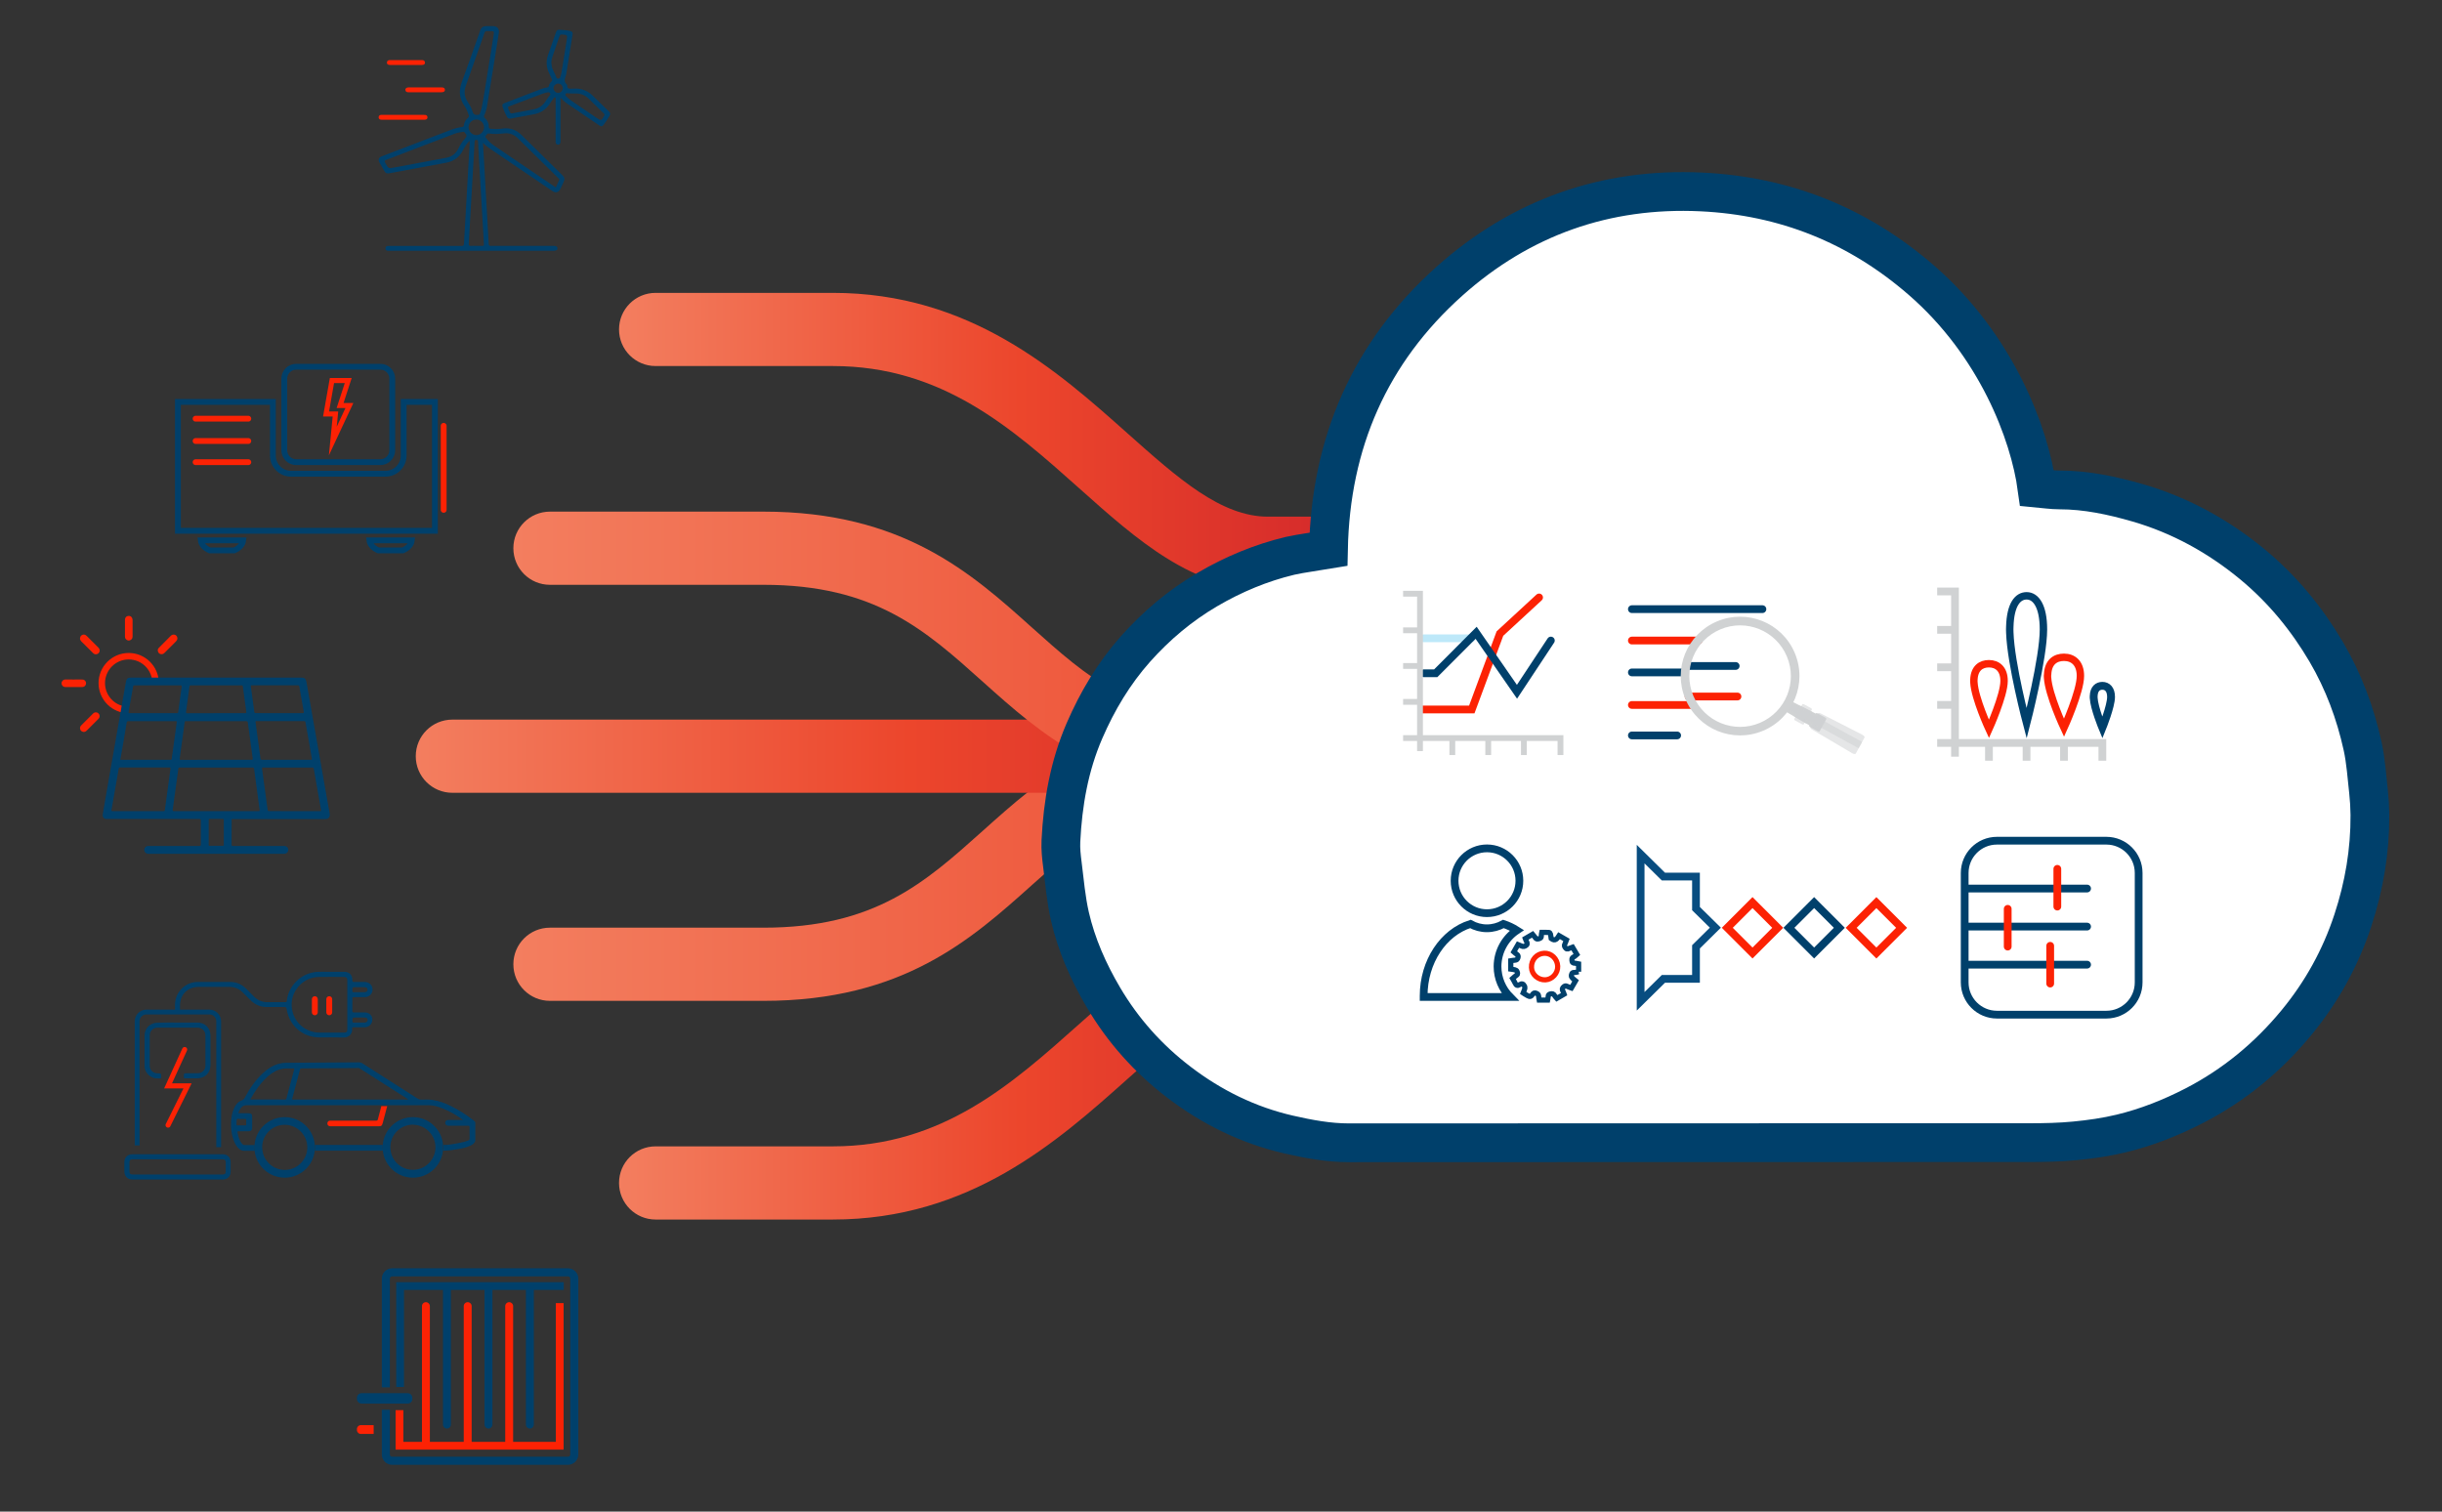 <?xml version="1.0" encoding="utf-8"?>
<!-- Generator: Adobe Illustrator 27.7.0, SVG Export Plug-In . SVG Version: 6.00 Build 0)  -->
<svg version="1.1" id="Layer_1" xmlns="http://www.w3.org/2000/svg" xmlns:xlink="http://www.w3.org/1999/xlink" x="0px" y="0px"
	 viewBox="0 0 315 195" style="enable-background:new 0 0 315 195;" xml:space="preserve">
<rect x="0" y="0" width="315" height="195" fill="#333333" stroke="none"/>
<style type="text/css">
	.st0{fill:url(#SVGID_1_);}
	.st1{fill:url(#SVGID_00000042709420422619197840000013090691219333647781_);}
	.st2{fill:url(#SVGID_00000085947149144979401450000006369077528522969745_);}
	.st3{fill:url(#SVGID_00000149366350003673717630000006975352855821703329_);}
	.st4{fill:url(#SVGID_00000094599945666565034800000012151898909994049695_);}
	.st5{fill:none;stroke:#00406B;stroke-miterlimit:10;}
	.st6{fill:#FC2204;}
	.st7{fill:url(#SVGID_00000118374507577637341730000004486860853746954131_);}
	.st8{fill:url(#SVGID_00000183221137264509146580000006369090128607787188_);}
	.st9{fill:url(#SVGID_00000107572550267272387510000002268430280974273458_);}
	.st10{fill:url(#SVGID_00000037668393508411744450000003294544092656914616_);}
	.st11{fill:url(#SVGID_00000023961385723335156700000012550396061393595804_);}
	
		.st12{fill:none;stroke:url(#SVGID_00000147193627649305951750000008683144603037543818_);stroke-width:19;stroke-linecap:round;stroke-miterlimit:10;}
	
		.st13{fill:none;stroke:url(#SVGID_00000151539999279189870480000010094342308540519586_);stroke-width:19.376;stroke-linecap:round;stroke-miterlimit:10;}
	
		.st14{fill:none;stroke:url(#SVGID_00000136383152089442871780000004082811622454790551_);stroke-width:19.376;stroke-linecap:round;stroke-miterlimit:10;}
	
		.st15{fill:none;stroke:url(#SVGID_00000165215044879332800510000015712595961109701772_);stroke-width:19;stroke-linecap:round;stroke-miterlimit:10;}
	
		.st16{fill:none;stroke:url(#SVGID_00000168100827398264654830000016221725711034803845_);stroke-width:19.376;stroke-linecap:round;stroke-miterlimit:10;}
	.st17{fill:#C9A14E;}
	.st18{fill:#084D80;}
	.st19{fill:#FED733;}
	.st20{fill-rule:evenodd;clip-rule:evenodd;fill:#FED733;}
	.st21{fill-rule:evenodd;clip-rule:evenodd;fill:#084D80;}
	.st22{fill:url(#Server_Part_00000006677623318976100610000013364490549030160820_);}
	.st23{fill:url(#PC_Part_00000094608118990358107540000001380147287251491466_);}
	.st24{clip-path:url(#Mask_00000111188549070319700340000000826660295372885655_);}
	.st25{clip-path:url(#SVGID_00000070088947769162884980000014694060757671659160_);}
	.st26{fill:url(#PC_Part_00000109020343517050792290000016630304668144144574_);}
	.st27{fill:url(#PC_Part_00000087377913995893670810000003936916019444599971_);}
	.st28{fill:#FFFFFF;}
	.st29{fill:#7EBDE0;}
	.st30{fill:url(#Board_3_Part_00000020378380307479750410000006439367875155676289_);}
	
		.st31{fill:none;stroke:url(#Board_3_Part_00000178207152746240459320000009453045325983512233_);stroke-linecap:round;stroke-miterlimit:10;}
	.st32{fill:url(#Board_3_Part_00000096782077532417605560000017686893799610482854_);}
	.st33{fill:url(#Board_2_Part_00000095307663909382771820000011200784033215394203_);}
	.st34{fill:url(#Board_2_Part_00000127722682002874141140000008596609595349266560_);}
	.st35{fill:url(#Board_2_Part_00000153664603422673934520000001155595837070391979_);}
	.st36{fill:url(#Board_1_Part_00000089573440966348407760000016426737878276008080_);}
	.st37{fill:url(#Board_1_Part_00000143615580611769347300000004761689155058001283_);}
	.st38{fill:url(#Board_1_Part_00000052092464065551425170000018084805764966975650_);}
	.st39{fill:url(#Board_1_Part_00000168813975838613775880000006510052399488090507_);}
	.st40{fill:url(#File_Part_00000088855258939365756130000017434751937119710336_);}
	.st41{fill:url(#File_Part_00000087376314475883591980000017052760820789419437_);}
	.st42{fill:url(#File_Part_00000176750626609077975500000008614274952016892318_);}
	.st43{fill:url(#SVGID_00000029037379122388289300000011071111562315465906_);}
	.st44{fill:url(#SVGID_00000007427912641619504110000009921381903696856510_);}
	.st45{fill:url(#SVGID_00000049179437927469967590000007817699344147141292_);}
	.st46{fill:url(#SVGID_00000067927817242991354240000016990616500381374631_);}
	.st47{fill:url(#SVGID_00000094588914174980386480000016262032351931888787_);}
	.st48{fill:url(#Cloud_Part_00000105424282906894024530000001735881956454723007_);}
	.st49{fill:none;stroke:#FC2204;stroke-miterlimit:10;}
	.st50{fill:url(#Server_Part_00000026139668759715050340000015974341635389862588_);}
	.st51{fill:url(#Server_Part_00000029756100139133784830000001248884701024002483_);}
	.st52{fill:url(#Server_Part_00000079482993891196339390000004567874663660814984_);}
	.st53{fill:url(#Server_Part_00000113354702494003213690000017039104573593728664_);}
	.st54{fill:url(#Server_Part_00000083772512200875895740000008853719765452473511_);}
	.st55{fill:url(#SVGID_00000053528088456875305460000010560068472356322182_);}
	.st56{fill:url(#SVGID_00000080907317497052200300000017717591011603694986_);}
	.st57{fill:url(#SVGID_00000177469202345904162850000016178355112970609286_);}
	.st58{fill:url(#Server_Part_00000041293639649866679080000008412321308924770221_);}
	.st59{fill:url(#Server_Part_00000044159875192868432820000013233696858506620347_);}
	.st60{fill:url(#Server_Part_00000163052413316322298590000003986699779663967377_);}
	.st61{fill:url(#Server_Part_00000096035576300857347420000008403882643298468270_);}
	.st62{fill:url(#Server_Part_00000111185149688528513210000016229890911586369949_);}
	.st63{fill:url(#SVGID_00000177472144475122371550000004120055073334112954_);}
	.st64{fill:url(#SVGID_00000055678930093209860590000001759910970158587276_);}
	.st65{fill:url(#SVGID_00000020374250176228845540000003775898652579565198_);}
	.st66{fill:url(#Server_Part_00000154402494114182484860000010690054623898489732_);}
	.st67{fill:url(#Server_Part_00000031194957399908919100000012275143853368921760_);}
	.st68{fill:url(#Server_Part_00000134943275927081706090000013675073441728191144_);}
	.st69{fill:url(#Server_Part_00000058563254028076393510000009456907739833173898_);}
	.st70{fill:url(#Server_Part_00000144321806293537267840000000747240724856173501_);}
	.st71{fill:url(#SVGID_00000075884050183989015430000006889537714535335837_);}
	.st72{fill:url(#SVGID_00000161617962562023540210000017543356865791190957_);}
	.st73{fill:url(#SVGID_00000141452288922574602480000001038685302661831329_);}
	.st74{fill:#FFFFFF;stroke:#00406B;stroke-miterlimit:10;}
	.st75{fill:none;stroke:#000000;stroke-width:2;}
	.st76{fill:none;stroke:#FC2204;stroke-width:2;}
	.st77{fill:none;stroke:#B5091B;stroke-width:2;}
	.st78{fill:#00406B;}
	.st79{fill:none;stroke:#FC2204;stroke-width:0.75;stroke-linecap:round;stroke-miterlimit:10;}
	.st80{fill:none;stroke:#00406B;stroke-width:0.75;stroke-miterlimit:10;}
	.st81{fill:none;stroke:#FC2204;stroke-width:0.648;stroke-miterlimit:10;}
	.st82{fill:none;stroke:#89AAD9;stroke-width:0.75;stroke-miterlimit:10;}
	.st83{fill:none;stroke:#FC2204;stroke-width:0.835;stroke-miterlimit:10;}
	.st84{fill:none;stroke:#FC2204;stroke-width:0.654;stroke-linecap:round;stroke-miterlimit:10;}
	.st85{fill:none;}
	.st86{fill:none;stroke:#00406B;stroke-width:0.62;stroke-miterlimit:10;}
	.st87{fill:#FFFFFF;stroke:#00406B;stroke-width:5;stroke-miterlimit:10;}
	.st88{fill:none;stroke:#084D80;stroke-linecap:round;stroke-miterlimit:10;}
	.st89{fill:none;stroke:#FC2204;stroke-width:2;stroke-linecap:round;stroke-miterlimit:10;}
	.st90{fill:none;stroke:#00406B;stroke-width:2;stroke-miterlimit:10;}
	.st91{fill:none;stroke:#BDE8F9;stroke-linecap:round;stroke-miterlimit:10;}
	.st92{fill:none;stroke:#FC2204;stroke-linecap:round;stroke-miterlimit:10;}
	.st93{fill:none;stroke:#00406B;stroke-linecap:round;stroke-miterlimit:10;}
	.st94{fill:none;stroke:#D0D2D3;stroke-width:0.75;stroke-miterlimit:10;}
	.st95{fill:none;stroke:#D0D2D3;stroke-miterlimit:10;}
	.st96{fill:none;stroke:#FC2204;stroke-width:0.958;stroke-miterlimit:10;}
	.st97{fill:none;stroke:#00406B;stroke-width:1.012;stroke-miterlimit:10;}
	.st98{fill:none;stroke:#FC2204;stroke-width:0.953;stroke-miterlimit:10;}
	.st99{fill:none;stroke:#00406B;stroke-width:0.958;stroke-miterlimit:10;}
	.st100{fill-rule:evenodd;clip-rule:evenodd;fill:none;stroke:#00406B;stroke-width:0.667;stroke-miterlimit:10;}
	.st101{fill:none;stroke:#084D80;stroke-miterlimit:10;}
	.st102{fill:#D0D2D3;}
	.st103{opacity:0.54;fill:#D0D2D3;}
	.st104{fill-rule:evenodd;clip-rule:evenodd;fill:none;stroke:#FC2204;stroke-width:0.667;stroke-miterlimit:10;}
	.st105{fill:url(#SVGID_00000132802009909922084430000003295545671442220214_);}
	.st106{fill:url(#SVGID_00000061457918623645387220000018043489660982567080_);}
	.st107{fill:url(#SVGID_00000052087548509728137890000010667958283152054941_);}
	.st108{fill:url(#SVGID_00000031898418855107164930000000129288035874602166_);}
	.st109{fill:url(#SVGID_00000181069680862207018250000008493512007334844080_);}
	.st110{fill:url(#SVGID_00000114057052319016336220000006899871165084941487_);}
	.st111{fill:#FFFFFF;stroke:#00406B;stroke-width:3;stroke-miterlimit:10;}
	.st112{fill:#FEFEFE;}
	.st113{fill:none;stroke:#00406B;stroke-linecap:round;stroke-miterlimit:10;stroke-dasharray:1.874,1.874;}
	.st114{fill:none;stroke:#00406B;stroke-linecap:round;stroke-miterlimit:10;stroke-dasharray:2.117,2.117;}
	.st115{fill:none;stroke:#00406B;stroke-linecap:round;stroke-miterlimit:10;stroke-dasharray:1.796,1.796;}
	.st116{fill:#FFFFFF;stroke:#FC2204;stroke-width:2;stroke-miterlimit:10;}
	.st117{fill:none;stroke:#FC2204;stroke-width:2;stroke-miterlimit:10;}
	.st118{fill:none;stroke:#00406B;stroke-width:2;stroke-linecap:round;stroke-miterlimit:10;}
</style>
<g>
	
		<linearGradient id="SVGID_1_" gradientUnits="userSpaceOnUse" x1="79.855" y1="-529.468" x2="183.292" y2="-529.468" gradientTransform="matrix(1 0 0 -1 0 -391.304)">
		<stop  offset="0" style="stop-color:#F37E5F"/>
		<stop  offset="0.5" style="stop-color:#EC462C"/>
		<stop  offset="1" style="stop-color:#CF232A"/>
	</linearGradient>
	<path class="st0" d="M107.43,157.32H84.57c-2.61,0-4.72-2.11-4.72-4.72s2.11-4.72,4.72-4.72h22.86c14.09,0,23.07-8.01,31.76-15.76
		c7.57-6.75,14.72-13.12,24.37-13.12h15c2.61,0,4.72,2.11,4.72,4.72s-2.11,4.72-4.72,4.72h-15c-6.06,0-11.64,4.97-18.09,10.72
		C136.4,147.26,125.11,157.32,107.43,157.32z"/>
	
		<linearGradient id="SVGID_00000131361356596159902070000016059762863901449858_" gradientUnits="userSpaceOnUse" x1="66.223" y1="-502.276" x2="180.83" y2="-502.276" gradientTransform="matrix(1 0 0 -1 0 -391.304)">
		<stop  offset="0" style="stop-color:#F37E5F"/>
		<stop  offset="1" style="stop-color:#EC462C"/>
	</linearGradient>
	<path style="fill:url(#SVGID_00000131361356596159902070000016059762863901449858_);" d="M98.49,129.11H70.94
		c-2.61,0-4.72-2.11-4.72-4.72c0-2.61,2.11-4.72,4.72-4.72h27.55c14.35,0,20.81-5.8,28.3-12.51c7.49-6.71,15.97-14.32,32.54-14.32
		h16.79c2.61,0,4.72,2.11,4.72,4.72c0,2.61-2.11,4.72-4.72,4.72h-16.79c-12.96,0-19.11,5.52-26.24,11.91
		C125.29,121.18,116.45,129.11,98.49,129.11z"/>
	
		<linearGradient id="SVGID_00000177463582812889610820000000036048772921705902_" gradientUnits="userSpaceOnUse" x1="53.632" y1="97.553" x2="180.83" y2="97.553">
		<stop  offset="0" style="stop-color:#F37E5F"/>
		<stop  offset="0.5" style="stop-color:#EC462C"/>
		<stop  offset="1" style="stop-color:#CF232A"/>
	</linearGradient>
	<path style="fill:url(#SVGID_00000177463582812889610820000000036048772921705902_);" d="M176.11,102.27H58.35
		c-2.61,0-4.72-2.11-4.72-4.72c0-2.61,2.11-4.72,4.72-4.72h117.76c2.61,0,4.72,2.11,4.72,4.72
		C180.83,100.16,178.72,102.27,176.11,102.27z"/>
	
		<linearGradient id="SVGID_00000132057375914572080760000013125614326883580559_" gradientUnits="userSpaceOnUse" x1="79.855" y1="56.942" x2="183.292" y2="56.942">
		<stop  offset="0" style="stop-color:#F37E5F"/>
		<stop  offset="0.5" style="stop-color:#EC462C"/>
		<stop  offset="1" style="stop-color:#CF232A"/>
	</linearGradient>
	<path style="fill:url(#SVGID_00000132057375914572080760000013125614326883580559_);" d="M178.57,76.1h-15
		c-9.66,0-16.81-6.37-24.37-13.12c-8.69-7.75-17.68-15.76-31.76-15.76H84.57c-2.61,0-4.72-2.11-4.72-4.72
		c0-2.61,2.11-4.72,4.72-4.72h22.86c17.68,0,28.97,10.06,38.04,18.15c6.46,5.75,12.03,10.72,18.09,10.72h15
		c2.61,0,4.72,2.11,4.72,4.72S181.18,76.1,178.57,76.1z"/>
	
		<linearGradient id="SVGID_00000169534848788655240630000014540643187383338908_" gradientUnits="userSpaceOnUse" x1="66.223" y1="84.134" x2="180.83" y2="84.134">
		<stop  offset="0" style="stop-color:#F37E5F"/>
		<stop  offset="1" style="stop-color:#EC462C"/>
	</linearGradient>
	<path style="fill:url(#SVGID_00000169534848788655240630000014540643187383338908_);" d="M176.11,102.27h-16.79
		c-16.57,0-25.05-7.61-32.54-14.32c-7.49-6.72-13.95-12.51-28.3-12.51H70.94c-2.61,0-4.72-2.11-4.72-4.72S68.34,66,70.94,66h27.55
		c17.96,0,26.8,7.93,34.6,14.93c7.13,6.39,13.28,11.91,26.24,11.91h16.79c2.61,0,4.72,2.11,4.72,4.72
		C180.83,100.16,178.72,102.27,176.11,102.27z"/>
</g>
<g>
	<path class="st87" d="M171.36,70.87c0.28-13.76,5.35-25.42,15.6-34.59c9.2-8.22,20.14-12.1,32.49-11.52
		c10.74,0.51,20.21,4.28,28.4,11.39c9.66,8.39,13.95,19.76,14.91,26.81c0.97,0.09,1.93,0.24,2.9,0.24c3.46,0,6.81,0.72,10.1,1.67
		c5.48,1.59,10.39,4.3,14.78,7.92c3.87,3.2,7.01,7.02,9.55,11.34c2.22,3.79,3.73,7.86,4.67,12.12c0.42,1.91,0.54,3.89,0.76,5.84
		c0.11,1,0.17,2.01,0.18,3.02c0.03,4.66-0.74,9.19-2.2,13.62c-1.59,4.85-4.03,9.25-7.26,13.17c-3.67,4.46-8.06,8.09-13.22,10.75
		c-3,1.54-6.12,2.78-9.4,3.57c-1.95,0.47-3.97,0.76-5.97,0.95c-1.95,0.19-3.92,0.23-5.89,0.23c-29.25,0.01-58.51,0-87.76,0.02
		c-2.64,0-5.2-0.48-7.75-1.06c-5.23-1.2-9.94-3.52-14.17-6.75c-3.95-3.01-7.23-6.67-9.76-10.97c-1.93-3.28-3.46-6.73-4.31-10.43
		c-0.5-2.19-0.69-4.45-0.97-6.69c-0.13-1-0.24-2.02-0.19-3.02c0.24-4.9,1.07-9.68,3.04-14.23c1.67-3.86,3.8-7.42,6.58-10.55
		c2.69-3.02,5.77-5.62,9.29-7.68c3.35-1.96,6.89-3.44,10.66-4.34C168.01,71.35,169.65,71.16,171.36,70.87z"/>
</g>
<g>
	<line class="st91" x1="183.65" y1="82.34" x2="189.76" y2="82.34"/>
	<polyline class="st92" points="183.46,91.52 189.85,91.52 193.48,81.73 198.53,77.07 	"/>
	<polyline class="st93" points="183.65,86.85 185.2,86.85 190.41,81.63 195.68,89.24 200.05,82.63 	"/>
	<g>
		<polyline class="st94" points="183.17,96.89 183.17,76.59 180.99,76.59 		"/>
		<line class="st94" x1="180.99" y1="81.31" x2="183.46" y2="81.31"/>
		<line class="st94" x1="180.99" y1="85.91" x2="183.46" y2="85.91"/>
		<line class="st94" x1="180.99" y1="90.54" x2="183.46" y2="90.54"/>
	</g>
	<g>
		<polyline class="st94" points="180.99,95.21 201.29,95.21 201.29,97.4 		"/>
		<line class="st94" x1="196.57" y1="97.4" x2="196.57" y2="94.93"/>
		<line class="st94" x1="191.97" y1="97.4" x2="191.97" y2="94.93"/>
		<line class="st94" x1="187.34" y1="97.4" x2="187.34" y2="94.93"/>
	</g>
</g>
<g>
	<g>
		<polyline class="st95" points="252.18,97.61 252.18,76.3 249.88,76.3 		"/>
		<line class="st95" x1="249.88" y1="81.25" x2="252.48" y2="81.25"/>
		<line class="st95" x1="249.88" y1="86.08" x2="252.48" y2="86.08"/>
		<line class="st95" x1="249.88" y1="90.93" x2="252.48" y2="90.93"/>
	</g>
	<g>
		<polyline class="st95" points="249.88,95.84 271.19,95.84 271.19,98.13 		"/>
		<line class="st95" x1="266.24" y1="98.13" x2="266.24" y2="95.54"/>
		<line class="st95" x1="261.41" y1="98.13" x2="261.41" y2="95.54"/>
		<line class="st95" x1="256.56" y1="98.13" x2="256.56" y2="95.54"/>
	</g>
	<path class="st96" d="M254.61,87.84c0,0.07,0,0.13,0.01,0.2c0.12,2.06,1.94,6,1.94,6s1.95-4.31,1.95-6.2
		c0-1.54-0.87-2.22-1.95-2.22c-1.03,0-1.87,0.58-1.94,2.02C254.62,87.71,254.61,87.77,254.61,87.84z"/>
	<path class="st97" d="M270.07,89.9c0,0.04,0,0.09,0,0.13c0.07,1.32,1.12,3.85,1.12,3.85s1.12-2.77,1.12-3.98
		c0-0.99-0.5-1.43-1.12-1.43c-0.59,0-1.08,0.37-1.12,1.3C270.08,89.82,270.07,89.86,270.07,89.9z"/>
	<path class="st98" d="M264.11,87.19c0,0.07,0,0.14,0.01,0.22c0.13,2.23,2.12,6.48,2.12,6.48s2.12-4.66,2.12-6.7
		c0-1.66-0.95-2.4-2.12-2.4c-1.12,0-2.04,0.62-2.11,2.19C264.12,87.04,264.11,87.11,264.11,87.19z"/>
	<path class="st99" d="M259.24,81.2c0,0.13,0,0.26,0.01,0.4c0.13,4.03,2.17,11.73,2.17,11.73s2.17-8.43,2.17-12.13
		c0-3.01-0.97-4.34-2.17-4.34c-1.15,0-2.09,1.13-2.17,3.96C259.25,80.95,259.24,81.07,259.24,81.2z"/>
</g>
<path class="st100" d="M203.63,125.35c-0.19,0.04-0.39,0.11-0.59,0.1c-0.31,0-0.31,0.23-0.35,0.41c-0.02,0.1,0.08,0.24,0.16,0.33
	c0.11,0.12,0.25,0.21,0.39,0.33c-0.18,0.31-0.36,0.62-0.54,0.93c-0.22-0.08-0.41-0.14-0.59-0.23c-0.15-0.07-0.24-0.04-0.38,0.06
	c-0.23,0.18-0.26,0.35-0.12,0.59c0.06,0.11,0.1,0.24,0.15,0.38c-0.32,0.19-0.61,0.36-0.93,0.54c-0.11-0.13-0.23-0.23-0.3-0.36
	c-0.14-0.26-0.33-0.27-0.58-0.2c-0.16,0.05-0.24,0.12-0.24,0.29c-0.01,0.16-0.05,0.32-0.08,0.49h-1.08
	c-0.03-0.17-0.07-0.35-0.08-0.53c-0.02-0.2-0.12-0.27-0.3-0.35c-0.25-0.1-0.36-0.02-0.49,0.17c-0.19,0.28-0.35,0.3-0.65,0.13
	c-0.14-0.08-0.28-0.17-0.42-0.25c-0.03-0.02-0.07-0.05-0.13-0.09c0.08-0.2,0.17-0.41,0.22-0.62c0.02-0.09-0.02-0.21-0.06-0.29
	c-0.14-0.28-0.35-0.33-0.62-0.16c-0.28,0.18-0.45,0.09-0.58-0.2c-0.08-0.2-0.21-0.37-0.33-0.59c0.17-0.15,0.34-0.31,0.53-0.44
	c0.21-0.15,0.09-0.34,0.04-0.49c-0.03-0.09-0.15-0.17-0.25-0.19c-0.17-0.05-0.36-0.06-0.55-0.09c0-0.36,0-0.71,0-1.08
	c0.19-0.03,0.38-0.07,0.57-0.08c0.2-0.02,0.29-0.1,0.35-0.3c0.06-0.2,0.04-0.32-0.13-0.44c-0.13-0.09-0.25-0.2-0.4-0.33
	c0.18-0.32,0.35-0.62,0.54-0.94c0.22,0.09,0.41,0.18,0.62,0.24c0.1,0.02,0.24-0.01,0.34-0.07c0.26-0.13,0.28-0.33,0.14-0.57
	c-0.06-0.1-0.09-0.23-0.15-0.38c0.31-0.18,0.61-0.35,0.93-0.54c0.13,0.16,0.27,0.3,0.37,0.45c0.09,0.14,0.2,0.17,0.36,0.14
	c0.25-0.05,0.42-0.12,0.4-0.42c-0.01-0.13,0.04-0.26,0.07-0.42c0.32,0,0.63-0.01,0.94,0.01c0.06,0,0.15,0.12,0.17,0.2
	c0.05,0.2,0.06,0.4,0.09,0.58c0.53,0.4,0.77,0.02,1.02-0.37c0.33,0.19,0.63,0.37,0.95,0.55c-0.07,0.18-0.11,0.35-0.19,0.5
	c-0.15,0.25-0.04,0.4,0.12,0.58c0.18,0.19,0.31,0.04,0.47,0c0.13-0.04,0.25-0.09,0.39-0.14c0.18,0.31,0.36,0.62,0.55,0.93
	c-0.14,0.12-0.26,0.26-0.41,0.33c-0.28,0.14-0.24,0.36-0.19,0.59c0.05,0.24,0.26,0.19,0.41,0.22c0.13,0.03,0.26,0.05,0.42,0.08
	C203.63,124.66,203.63,124.99,203.63,125.35"/>
<circle class="st5" cx="191.81" cy="113.62" r="4.18"/>
<path class="st5" d="M195.67,120.01c-0.55-0.35-1.13-0.62-1.74-0.82c-0.65,0.36-1.37,0.56-2.13,0.56s-1.48-0.2-2.13-0.56
	c-3.48,1.1-6.03,4.84-6.03,9.29c0,0.04,0,0.08,0,0.13h11.15c-1-1.01-1.62-2.4-1.62-3.94C193.18,122.72,194.17,121.01,195.67,120.01z
	"/>
<g>
	
		<rect x="223.8" y="117.37" transform="matrix(0.707 -0.707 0.707 0.707 -18.399 194.931)" class="st49" width="4.6" height="4.6"/>
	
		<rect x="231.75" y="117.37" transform="matrix(0.707 -0.707 0.707 0.707 -16.071 200.552)" class="st5" width="4.6" height="4.6"/>
	
		<rect x="239.78" y="117.37" transform="matrix(0.707 -0.707 0.707 0.707 -13.718 206.231)" class="st49" width="4.6" height="4.6"/>
	<polygon class="st101" points="218.77,122.14 221.27,119.67 218.77,117.21 218.77,113.08 214.57,113.08 211.63,110.18 
		211.63,129.17 214.57,126.27 218.77,126.27 	"/>
</g>
<path class="st5" d="M271.71,130.89h-14.12c-2.29,0-4.16-1.86-4.16-4.16v-14.12c0-2.29,1.86-4.16,4.16-4.16h14.12
	c2.29,0,4.16,1.86,4.16,4.16v14.12C275.87,129.03,274.01,130.89,271.71,130.89z"/>
<path class="st85" d="M271.71,130.89h-14.12c-2.29,0-4.16-1.86-4.16-4.16v-14.12c0-2.29,1.86-4.16,4.16-4.16h14.12
	c2.29,0,4.16,1.86,4.16,4.16v14.12C275.87,129.03,274.01,130.89,271.71,130.89z"/>
<g>
	<path class="st78" d="M62.3,18.43c0.04,0.7,0.08,1.39,0.12,2.09c0.12,2.11,0.24,4.22,0.36,6.33c0.09,1.54,0.18,3.08,0.26,4.63
		c0.01,0.24,0.12,0.24,0.3,0.24c2.68,0,5.36,0,8.04,0c0.37,0,0.52,0.09,0.53,0.3c0.01,0.23-0.15,0.33-0.53,0.33
		c-7.02,0-14.04,0-21.07,0c-0.09,0-0.18,0-0.27,0c-0.2-0.01-0.33-0.11-0.32-0.31c0-0.2,0.12-0.3,0.32-0.31c0.08,0,0.16,0,0.24,0
		c3.08,0,6.16,0,9.24,0c0.23,0,0.31-0.04,0.33-0.3c0.16-2.94,0.33-5.88,0.5-8.83c0.08-1.38,0.16-2.76,0.24-4.15
		c0-0.08,0.03-0.17-0.03-0.28c-0.34,0.35-0.61,0.74-0.82,1.17c-0.46,0.94-1.2,1.47-2.23,1.66c-2.43,0.44-4.85,0.9-7.27,1.35
		c-0.34,0.06-0.49,0.01-0.66-0.29c-0.22-0.37-0.43-0.74-0.64-1.11c-0.19-0.34-0.09-0.63,0.27-0.77c1.66-0.64,3.33-1.27,4.99-1.91
		c1.31-0.5,2.62-0.99,3.92-1.5c0.48-0.19,0.98-0.32,1.49-0.39c0.15-0.02,0.22-0.06,0.23-0.22c0.04-0.4,0.24-0.72,0.54-0.98
		c0.11-0.1,0.14-0.18,0.09-0.32c-0.15-0.41-0.29-0.83-0.54-1.18c-0.7-0.98-0.77-2-0.35-3.12c0.82-2.2,1.58-4.42,2.37-6.64
		c0.14-0.38,0.35-0.54,0.76-0.55c0.28,0,0.55,0,0.83,0c0.62,0,0.9,0.32,0.8,0.93c-0.21,1.3-0.42,2.59-0.62,3.89
		c-0.29,1.83-0.59,3.66-0.89,5.49c-0.07,0.41-0.19,0.81-0.36,1.19c-0.06,0.14-0.06,0.23,0.06,0.34c0.34,0.3,0.53,0.69,0.53,1.15
		c0,0.18,0.07,0.23,0.23,0.25c0.47,0.04,0.94,0.06,1.41-0.01c0.98-0.16,1.84,0.08,2.56,0.8c1.74,1.72,3.48,3.42,5.22,5.14
		c0.38,0.37,0.41,0.54,0.19,1.01c-0.12,0.26-0.24,0.52-0.36,0.77c-0.24,0.52-0.61,0.63-1.09,0.3c-2.45-1.66-4.9-3.33-7.35-4.99
		C63.32,19.27,62.78,18.91,62.3,18.43z M72.15,23.18c0.01-0.1-0.06-0.14-0.11-0.18c-0.28-0.28-0.55-0.55-0.83-0.82
		c-1.47-1.45-2.95-2.9-4.42-4.35c-0.48-0.47-1.06-0.7-1.71-0.63c-0.67,0.07-1.34,0.13-2.01,0.02c-0.26-0.04-0.29,0.19-0.41,0.31
		c-0.12,0.11-0.01,0.2,0.05,0.28c0.26,0.38,0.61,0.69,0.99,0.95c1.84,1.26,3.68,2.5,5.52,3.75c0.76,0.52,1.53,1.04,2.29,1.55
		c0.06,0.04,0.15,0.17,0.22,0.05C71.87,23.8,72.01,23.48,72.15,23.18z M59.75,17c-0.37,0.06-0.75,0.11-1.11,0.25
		c-2.89,1.1-5.78,2.2-8.66,3.31c-0.44,0.17-0.44,0.18-0.21,0.58c0.35,0.6,0.35,0.6,1.02,0.48c2.26-0.42,4.53-0.84,6.79-1.27
		c0.68-0.13,1.2-0.51,1.52-1.14c0.24-0.47,0.5-0.93,0.86-1.31c0.22-0.24,0.33-0.43,0.06-0.7C59.94,17.12,59.92,16.97,59.75,17z
		 M63.14,4.01c-0.07,0-0.14,0.01-0.21,0c-0.27-0.05-0.42,0.07-0.47,0.33c-0.01,0.05-0.03,0.1-0.05,0.15
		c-0.77,2.19-1.54,4.38-2.32,6.57c-0.26,0.72-0.2,1.39,0.21,2.03c0.24,0.38,0.5,0.77,0.62,1.2c0.1,0.41,0.3,0.58,0.72,0.53
		c0.12-0.01,0.2-0.02,0.24-0.14c0.08-0.25,0.2-0.5,0.25-0.76c0.31-1.49,0.5-3.01,0.76-4.51c0.27-1.59,0.51-3.19,0.77-4.78
		C63.76,4.01,63.77,4.01,63.14,4.01z M61.45,31.72C61.45,31.72,61.45,31.72,61.45,31.72c0.26,0,0.51-0.01,0.77,0
		c0.17,0.01,0.22-0.06,0.2-0.22c-0.02-0.26-0.03-0.51-0.04-0.77c-0.14-2.33-0.27-4.66-0.41-6.99c-0.11-1.83-0.21-3.67-0.31-5.5
		c-0.01-0.16-0.07-0.19-0.21-0.19c-0.15,0-0.22,0.02-0.23,0.2c-0.06,1.24-0.14,2.48-0.21,3.72c-0.1,1.74-0.2,3.47-0.3,5.21
		c-0.08,1.42-0.15,2.83-0.24,4.25c-0.02,0.25,0.06,0.31,0.29,0.29C60.99,31.7,61.22,31.72,61.45,31.72z M62.44,16.42
		c0-0.53-0.45-0.99-0.98-1c-0.56-0.01-1.03,0.46-1.02,1.01c0.01,0.54,0.47,1,1.01,1C61.99,17.43,62.44,16.96,62.44,16.42z"/>
	<path class="st78" d="M72.3,12.6c0,0.15,0,0.3,0,0.45c0,1.7,0,3.39,0,5.09c0,0.08,0.01,0.16-0.01,0.24
		c-0.03,0.18-0.15,0.29-0.33,0.28c-0.17-0.01-0.27-0.12-0.29-0.29c-0.01-0.08,0-0.16,0-0.24c0-1.77,0-3.53,0-5.3
		c0-0.09,0.05-0.22-0.06-0.26c-0.13-0.05-0.18,0.09-0.24,0.17c-0.16,0.21-0.32,0.43-0.46,0.65c-0.49,0.75-1.17,1.19-2.05,1.35
		c-0.99,0.18-1.97,0.36-2.95,0.55c-0.25,0.05-0.4-0.01-0.52-0.23c-0.2-0.38-0.39-0.78-0.53-1.19c-0.12-0.35-0.07-0.46,0.27-0.59
		c1.58-0.61,3.16-1.22,4.74-1.82c0.23-0.09,0.48-0.14,0.72-0.18c0.13-0.02,0.18-0.07,0.21-0.19c0.05-0.23,0.16-0.44,0.34-0.59
		c0.11-0.09,0.09-0.18,0.05-0.28c-0.1-0.23-0.2-0.46-0.31-0.68c-0.42-0.81-0.48-1.64-0.17-2.5c0.35-0.97,0.69-1.94,1.02-2.91
		c0.08-0.22,0.2-0.31,0.43-0.29c0.48,0.03,0.96,0.05,1.42,0.17c0.24,0.06,0.32,0.19,0.28,0.42c-0.27,1.69-0.54,3.38-0.81,5.07
		c-0.01,0.06-0.02,0.12-0.04,0.18c-0.12,0.41-0.35,0.82,0.09,1.19c0.05,0.04,0.07,0.13,0.07,0.2c-0.01,0.36,0.22,0.38,0.48,0.37
		c0.45-0.01,0.9-0.05,1.35,0.07c0.53,0.14,0.99,0.38,1.38,0.76c0.73,0.71,1.44,1.42,2.17,2.12c0.19,0.18,0.2,0.35,0.07,0.56
		c-0.23,0.4-0.48,0.79-0.76,1.15c-0.19,0.23-0.3,0.25-0.54,0.09c-1.38-0.94-2.76-1.87-4.14-2.81C72.86,13.17,72.59,12.89,72.3,12.6z
		 M71.12,8.08c0.01,0.11,0.03,0.23,0.04,0.34c0.05,0.58,0.44,1.02,0.6,1.55c0.04,0.14,0.12,0.17,0.25,0.17
		c0.14,0,0.21-0.05,0.25-0.18c0.06-0.22,0.15-0.44,0.18-0.67c0.23-1.36,0.44-2.73,0.66-4.1c0.11-0.69,0.1-0.68-0.6-0.74
		c-0.19-0.01-0.26,0.04-0.32,0.21c-0.2,0.6-0.43,1.18-0.62,1.78C71.39,7,71.13,7.51,71.12,8.08z M66.01,14.63
		c0.04-0.01,0.09-0.01,0.13-0.02c0.92-0.17,1.85-0.33,2.77-0.52c0.65-0.13,1.14-0.51,1.49-1.06c0.15-0.24,0.31-0.47,0.49-0.69
		c0.06-0.07,0.17-0.13,0.08-0.27c-0.08-0.13-0.16-0.2-0.32-0.16c-0.21,0.05-0.42,0.08-0.62,0.16c-1.44,0.54-2.88,1.1-4.32,1.64
		c-0.06,0.02-0.15,0.04-0.16,0.08c-0.05,0.24,0.12,0.43,0.2,0.63C65.81,14.51,65.83,14.66,66.01,14.63z M73.17,12.03
		c-0.1-0.03-0.17,0.02-0.22,0.11c-0.06,0.1-0.01,0.17,0.05,0.24c0.21,0.23,0.44,0.44,0.7,0.61c1.08,0.73,2.16,1.46,3.23,2.2
		c0.62,0.42,0.62,0.42,0.99-0.23c0.08-0.14,0.07-0.23-0.05-0.34c-0.65-0.63-1.28-1.27-1.94-1.9c-0.47-0.46-1.05-0.68-1.71-0.66
		C73.88,12.06,73.52,12.07,73.17,12.03z M72.59,11.37c-0.01-0.33-0.27-0.59-0.59-0.59c-0.33,0-0.61,0.28-0.6,0.61
		c0.01,0.32,0.28,0.59,0.6,0.59C72.32,11.98,72.59,11.7,72.59,11.37z"/>
	<path class="st6" d="M52,14.82c0.88,0,1.76,0,2.64,0c0.08,0,0.16,0,0.24,0.01c0.16,0.03,0.25,0.13,0.26,0.29
		c0.01,0.16-0.08,0.27-0.24,0.31c-0.08,0.02-0.18,0.02-0.26,0.02c-1.77,0-3.53,0-5.3,0c-0.07,0-0.14,0-0.21-0.01
		c-0.18-0.03-0.3-0.13-0.29-0.32c0.01-0.19,0.13-0.29,0.31-0.3c0.07,0,0.14,0,0.21,0C50.25,14.82,51.12,14.82,52,14.82z"/>
	<path class="st6" d="M54.81,11.9c-0.7,0-1.4,0-2.1,0c-0.22,0-0.4-0.05-0.42-0.3c-0.02-0.2,0.16-0.33,0.43-0.33
		c1.41,0,2.82,0,4.23,0c0.29,0,0.44,0.11,0.44,0.31c0.01,0.21-0.14,0.32-0.45,0.32C56.23,11.9,55.52,11.9,54.81,11.9z"/>
	<path class="st6" d="M52.38,8.38c-0.68,0-1.36,0-2.05,0c-0.29,0-0.44-0.11-0.42-0.32c0.02-0.25,0.19-0.31,0.41-0.31
		c1.36,0,2.73,0,4.09,0c0.22,0,0.39,0.07,0.41,0.32c0.01,0.2-0.13,0.31-0.4,0.31C53.75,8.38,53.07,8.38,52.38,8.38z"/>
</g>
<g>
	<line class="st79" x1="57.23" y1="54.93" x2="57.23" y2="65.77"/>
	<line class="st79" x1="25.23" y1="56.89" x2="32.03" y2="56.89"/>
	<line class="st79" x1="25.23" y1="54.01" x2="32.03" y2="54.01"/>
	<line class="st79" x1="25.23" y1="59.62" x2="32.03" y2="59.62"/>
	<path class="st80" d="M49.06,59.62H38.21c-0.85,0-1.54-0.69-1.54-1.54v-9.23c0-0.85,0.69-1.54,1.54-1.54h10.85
		c0.85,0,1.54,0.69,1.54,1.54v9.23C50.6,58.93,49.91,59.62,49.06,59.62z"/>
	<polygon class="st81" points="42.82,49.09 44.92,49.09 43.87,52.31 45.07,52.31 42.93,56.89 43.27,53.4 42.06,53.4 	"/>
	<path class="st80" d="M52.07,51.85v6.92c0,1.29-1.05,2.34-2.34,2.34H37.54c-1.29,0-2.34-1.05-2.34-2.34v-6.92H22.95v16.62H56.1
		V51.85H52.07z"/>
	<path class="st80" d="M53.12,69.71h-5.47c0.06,0.53,0.5,1,1.15,1.29h3.16C52.62,70.72,53.06,70.25,53.12,69.71z"/>
	<path class="st80" d="M31.37,69.71H25.9c0.06,0.53,0.5,1,1.15,1.29h3.16C30.86,70.72,31.31,70.25,31.37,69.71z"/>
</g>
<g>
	<path class="st83" d="M16.18,91.56c-1.72-0.2-3.05-1.67-3.05-3.44c0-1.91,1.55-3.47,3.47-3.47s3.47,1.55,3.47,3.47"/>
	<g>
		<path class="st78" d="M27.89,87.41c3.65,0,7.31,0,10.96,0c0.45,0,0.6,0.13,0.68,0.57c0.61,3.48,1.23,6.96,1.84,10.44
			c0.38,2.17,0.76,4.34,1.15,6.51c0.04,0.23,0.04,0.45-0.17,0.62c-0.12,0.1-0.26,0.11-0.41,0.11c-3.94,0-7.88,0-11.81,0
			c-0.29,0-0.25-0.04-0.25,0.24c0,1.01,0,2.03-0.01,3.04c0,0.16,0.05,0.19,0.19,0.19c2.19,0,4.38,0,6.57,0
			c0.4,0,0.65,0.31,0.53,0.66c-0.07,0.22-0.27,0.35-0.54,0.35c-1.2,0-2.41,0-3.61,0c-4.59,0-9.18,0-13.78,0
			c-0.09,0-0.18,0-0.27-0.03c-0.24-0.08-0.38-0.29-0.35-0.55c0.03-0.24,0.22-0.42,0.47-0.43c0.17-0.01,0.34,0,0.5,0
			c2.04,0,4.09,0,6.13,0c0.15,0,0.2-0.03,0.2-0.2c-0.01-1.03-0.01-2.06,0-3.09c0-0.16-0.05-0.19-0.2-0.19c-3.91,0-7.83,0-11.74,0
			c-0.09,0-0.19,0-0.28,0c-0.29-0.02-0.49-0.28-0.44-0.59c0.08-0.51,0.17-1.01,0.26-1.52c0.34-1.94,0.68-3.88,1.02-5.83
			c0.34-1.94,0.68-3.88,1.02-5.83c0.23-1.32,0.46-2.64,0.7-3.96c0.07-0.38,0.23-0.51,0.62-0.51c3.63,0,7.25,0,10.88,0
			C27.81,87.41,27.85,87.41,27.89,87.41z M27.89,104.64c0.48,0,0.96,0,1.44,0c1.34,0,2.67,0,4.01,0c0.13,0,0.17-0.02,0.15-0.17
			c-0.07-0.44-0.12-0.88-0.18-1.32c-0.18-1.32-0.36-2.64-0.53-3.96c-0.02-0.15-0.07-0.18-0.22-0.18c-1.65,0.01-3.3,0-4.95,0
			c-1.47,0-2.94,0-4.41,0c-0.13,0-0.19,0.03-0.2,0.16c-0.01,0.16-0.04,0.32-0.06,0.48c-0.22,1.6-0.43,3.2-0.66,4.8
			c-0.02,0.16,0.02,0.19,0.17,0.19C24.27,104.64,26.08,104.64,27.89,104.64z M27.89,98.01C27.89,98.01,27.89,98.01,27.89,98.01
			c1.52,0,3.03,0,4.55,0c0.12,0,0.18,0,0.16-0.16c-0.22-1.54-0.43-3.08-0.63-4.62c-0.02-0.17-0.08-0.2-0.24-0.2
			c-2.56,0-5.12,0-7.68,0c-0.03,0-0.06,0-0.09,0c-0.1-0.01-0.13,0.04-0.14,0.13c-0.21,1.56-0.42,3.12-0.64,4.68
			c-0.02,0.17,0.03,0.18,0.17,0.18C24.87,98.01,26.38,98.01,27.89,98.01z M17.8,104.64c1.09,0,2.19,0,3.28,0
			c0.13,0,0.18-0.03,0.19-0.17c0.06-0.52,0.14-1.04,0.21-1.57c0.17-1.24,0.33-2.48,0.51-3.71c0.02-0.17-0.02-0.19-0.17-0.19
			c-2.1,0-4.2,0-6.31,0c-0.14,0-0.18,0.05-0.2,0.18c-0.3,1.75-0.61,3.5-0.92,5.25c-0.03,0.15-0.02,0.21,0.16,0.21
			C15.63,104.64,16.71,104.64,17.8,104.64z M37.98,104.64c1.08,0,2.17,0,3.25,0c0.21,0,0.21,0,0.17-0.22
			c-0.31-1.74-0.62-3.48-0.92-5.23c-0.03-0.15-0.07-0.18-0.22-0.18c-2.08,0-4.17,0-6.25,0c-0.23,0-0.23,0-0.2,0.22
			c0.24,1.75,0.48,3.5,0.71,5.24c0.02,0.14,0.07,0.16,0.2,0.16C35.8,104.64,36.89,104.64,37.98,104.64z M15.52,98.01
			c0.08,0,0.15,0,0.21,0c1.9,0,3.81,0,5.71,0c0.19,0,0.38,0,0.57,0c0.09,0,0.13-0.02,0.14-0.12c0.02-0.24,0.06-0.47,0.1-0.7
			c0.18-1.32,0.36-2.64,0.54-3.95c0.03-0.21,0.03-0.21-0.18-0.21c-2.01,0-4.02,0-6.03,0c-0.15,0-0.21,0.03-0.24,0.19
			C16.09,94.79,15.81,96.38,15.52,98.01z M36.94,98.01c1.05,0,2.11,0,3.16,0c0.11,0,0.16,0,0.13-0.15
			c-0.28-1.55-0.55-3.11-0.82-4.66c-0.02-0.14-0.08-0.18-0.22-0.18c-2.01,0.01-4.03,0-6.04,0c-0.02,0-0.05,0-0.07,0
			c-0.1-0.01-0.13,0.03-0.12,0.13c0.03,0.14,0.04,0.29,0.06,0.43c0.19,1.42,0.39,2.84,0.58,4.26c0.02,0.13,0.06,0.17,0.19,0.17
			C34.85,98.01,35.9,98.01,36.94,98.01z M27.88,92c1.24,0,2.49,0,3.73,0c0.13,0,0.18-0.03,0.16-0.17c-0.15-1.09-0.3-2.18-0.44-3.27
			c-0.02-0.12-0.05-0.15-0.17-0.15c-2.18,0-4.36,0-6.55,0c-0.11,0-0.15,0.03-0.17,0.14c-0.14,1.09-0.29,2.18-0.44,3.27
			c-0.02,0.15,0.01,0.19,0.16,0.19C25.41,92,26.65,92,27.88,92z M19.76,92c1.01,0,2.03,0,3.04,0c0.13,0,0.18-0.04,0.19-0.17
			c0.14-1.08,0.29-2.16,0.44-3.23c0.02-0.14,0-0.19-0.16-0.19c-1.97,0.01-3.94,0-5.91,0c-0.12,0-0.17,0.02-0.19,0.15
			c-0.19,1.09-0.38,2.18-0.58,3.26c-0.02,0.14,0.01,0.18,0.15,0.18C17.76,92,18.76,92,19.76,92z M36,92c1.01,0,2.01,0,3.02,0
			c0.16,0,0.18-0.05,0.16-0.19c-0.2-1.08-0.39-2.16-0.57-3.25c-0.02-0.12-0.06-0.16-0.19-0.16c-1.97,0-3.95,0-5.92,0
			c-0.15,0-0.16,0.05-0.14,0.18c0.15,1.08,0.3,2.15,0.44,3.23c0.02,0.14,0.07,0.18,0.21,0.18C34,92,35,92,36,92z M28.87,107.39
			c0-0.53,0-1.06,0-1.6c0-0.11-0.03-0.15-0.14-0.15c-0.56,0.01-1.11,0.01-1.67,0c-0.11,0-0.14,0.04-0.14,0.14c0,1.06,0,2.13,0,3.19
			c0,0.11,0.03,0.14,0.14,0.14c0.56,0,1.11-0.01,1.67,0c0.12,0,0.14-0.04,0.14-0.15C28.86,108.45,28.87,107.92,28.87,107.39z"/>
	</g>
	<g>
		<path class="st6" d="M17.1,81.05c0,0.36,0,0.72,0,1.07c0,0.2-0.09,0.36-0.27,0.45c-0.17,0.09-0.34,0.08-0.49-0.03
			c-0.15-0.1-0.22-0.24-0.22-0.41c0-0.73-0.01-1.46,0-2.18c0-0.3,0.21-0.5,0.49-0.5c0.28,0,0.48,0.21,0.49,0.52
			C17.1,80.33,17.1,80.69,17.1,81.05z"/>
		<path class="st6" d="M9.51,87.66c0.38,0,0.75-0.02,1.13,0c0.39,0.02,0.58,0.43,0.38,0.75c-0.1,0.15-0.25,0.22-0.43,0.22
			c-0.72,0-1.43,0.01-2.15,0c-0.29,0-0.5-0.22-0.5-0.49c0-0.27,0.21-0.48,0.5-0.49C8.79,87.65,9.15,87.65,9.51,87.66
			C9.51,87.65,9.51,87.66,9.51,87.66z"/>
		<path class="st6" d="M10.32,82.39c0.01-0.24,0.09-0.38,0.26-0.47c0.16-0.09,0.33-0.08,0.49,0.02c0.04,0.03,0.08,0.06,0.12,0.1
			c0.5,0.5,1,1,1.5,1.5c0.15,0.15,0.21,0.33,0.14,0.54c-0.07,0.18-0.21,0.29-0.4,0.32c-0.16,0.02-0.3-0.03-0.41-0.14
			c-0.52-0.51-1.03-1.03-1.55-1.54C10.37,82.6,10.31,82.48,10.32,82.39z"/>
		<path class="st6" d="M10.32,93.91c0-0.11,0.05-0.23,0.15-0.33c0.51-0.51,1.02-1.03,1.53-1.53c0.21-0.21,0.51-0.21,0.7-0.02
			c0.2,0.2,0.21,0.49-0.01,0.71c-0.51,0.52-1.02,1.03-1.53,1.53c-0.16,0.16-0.37,0.19-0.56,0.1C10.43,94.3,10.32,94.13,10.32,93.91z
			"/>
		<path class="st6" d="M22.4,81.86c0.2,0.01,0.34,0.09,0.43,0.27c0.08,0.17,0.07,0.34-0.03,0.49c-0.03,0.05-0.07,0.09-0.11,0.13
			c-0.48,0.48-0.97,0.96-1.45,1.45c-0.12,0.12-0.26,0.21-0.44,0.19c-0.19-0.02-0.34-0.12-0.41-0.31c-0.07-0.18-0.05-0.36,0.09-0.5
			c0.53-0.54,1.06-1.07,1.59-1.6C22.16,81.9,22.27,81.86,22.4,81.86z"/>
	</g>
</g>
<g>
	<path class="st78" d="M22.91,152.16c-1.93,0-3.85,0-5.78,0c-0.69,0-1.08-0.4-1.09-1.09c0-0.38,0-0.76,0-1.14
		c0-0.61,0.41-1.03,1.02-1.03c3.89,0,7.78,0,11.67,0c0.61,0,1.02,0.41,1.02,1.03c0,0.41,0,0.82,0,1.22c0,0.6-0.42,1.01-1.02,1.01
		C26.8,152.16,24.86,152.16,22.91,152.16z M22.89,151.51c1.93,0,3.87,0,5.8,0c0.32,0,0.43-0.11,0.43-0.43c0-0.38,0-0.76,0-1.14
		c0-0.27-0.12-0.39-0.39-0.39c-3.88,0-7.76,0-11.64,0c-0.27,0-0.39,0.12-0.39,0.39c0,0.37,0,0.73,0,1.1c0,0.37,0.1,0.47,0.47,0.47
		C19.08,151.51,20.98,151.51,22.89,151.51z"/>
	<path class="st78" d="M22.92,131.91c0.84,0,1.69,0,2.53,0c1.01,0,1.7,0.7,1.7,1.71c0,1.26,0,2.52,0,3.78c0,0.99-0.7,1.7-1.7,1.7
		c-0.52,0-1.05,0-1.57,0c-0.14,0-0.17-0.04-0.17-0.17c0-0.48-0.01-0.48,0.47-0.48c0.44,0,0.87,0,1.31,0c0.58,0,1.01-0.42,1.01-1
		c0-1.29,0-2.59,0-3.88c0-0.57-0.42-0.99-0.99-1c-1.73,0-3.46,0-5.19,0c-0.59,0-1,0.42-1.01,1.01c0,1.29,0,2.57,0,3.86
		c0,0.6,0.42,1.01,1.02,1.02c0.47,0.01,0.46,0.01,0.46,0.47c0,0.16-0.05,0.2-0.2,0.19c-0.26-0.01-0.53,0.01-0.79-0.08
		c-0.68-0.22-1.15-0.83-1.15-1.54c-0.01-1.31-0.01-2.63,0-3.94c0-0.91,0.72-1.62,1.64-1.63C21.18,131.9,22.05,131.91,22.92,131.91z"
		/>
	<polyline class="st84" points="21.68,145.14 24.19,140.08 21.68,140.08 23.82,135.39 	"/>
	<path class="st85" d="M44.41,126.03c-1.12,0-2.23-0.02-3.35,0c-1.84,0.03-3.4,1.61-3.45,3.44c-0.06,2.08,1.55,3.73,3.63,3.74
		c1.03,0,2.07,0,3.1,0c0.35,0,0.45-0.1,0.45-0.45c0-1.05,0-2.09,0-3.14c0-1.06,0-2.12,0-3.18C44.8,126.15,44.68,126.03,44.41,126.03
		z"/>
	<path class="st85" d="M45.61,127.99c0.24-0.01,0.47,0,0.71,0c0.22,0,0.43,0,0.65,0c0.01,0,0.01,0,0.02,0
		c0.26,0,0.41-0.12,0.41-0.32c0-0.21-0.15-0.33-0.42-0.33c-0.35,0-0.71,0-1.06,0c-0.49,0-0.48,0-0.48,0.48
		C45.45,127.95,45.48,128,45.61,127.99z"/>
	<path class="st85" d="M47.04,131.26c-0.24,0-0.47,0-0.71,0c-0.13,0-0.26,0-0.39,0c-0.51,0-0.51,0-0.5,0.51
		c0,0.12,0.04,0.15,0.15,0.14c0.48,0,0.96,0,1.44,0c0.22,0,0.36-0.14,0.36-0.33C47.41,131.39,47.27,131.26,47.04,131.26z"/>
	<path class="st78" d="M47.05,130.6c-0.48,0-0.95,0-1.43,0c-0.13,0-0.17-0.03-0.17-0.17c0.01-0.54,0.01-1.09,0-1.63
		c0-0.14,0.05-0.17,0.17-0.17c0.48,0.01,0.95,0.01,1.43,0c0.57,0,1.01-0.43,1.01-0.98c0-0.55-0.44-0.97-1.01-0.98
		c-0.44,0-0.88,0-1.33,0c-0.27,0-0.27,0-0.27-0.27c0-0.63-0.41-1.04-1.05-1.04c-0.64,0-1.28-0.01-1.92,0
		c-0.6,0.01-1.2-0.03-1.79,0.03c-1.9,0.21-3.49,1.8-3.69,3.7c-0.02,0.15-0.06,0.19-0.21,0.19c-0.75-0.01-1.5-0.01-2.25,0
		c-0.7,0.01-1.29-0.23-1.78-0.73c-0.35-0.35-0.7-0.71-1.05-1.05c-0.57-0.55-1.25-0.83-2.04-0.83c-1.4,0-2.79-0.01-4.19,0
		c-1.35,0.01-2.52,0.97-2.83,2.28c-0.11,0.46-0.07,0.92-0.07,1.38c0,0.04,0,0.08-0.01,0.11h0.65c0-0.01,0-0.03,0-0.05
		c0.01-0.23,0-0.46,0-0.69c0-1.4,0.98-2.38,2.39-2.39c1.32,0,2.64,0,3.96,0c0.68,0,1.26,0.23,1.74,0.71
		c0.34,0.34,0.68,0.69,1.02,1.02c0.59,0.58,1.3,0.88,2.13,0.87c0.7,0,1.4,0,2.1,0c0.37,0,0.37,0,0.43,0.35
		c0.38,2.13,2.1,3.57,4.26,3.57c1.01,0,2.03-0.02,3.04,0.01c0.75,0.02,1.2-0.53,1.13-1.13c-0.02-0.16,0.05-0.19,0.19-0.19
		c0.47,0.01,0.94,0.01,1.41,0c0.57,0,1.01-0.43,1.01-0.98C48.06,131.03,47.63,130.61,47.05,130.6z M45.93,127.34
		c0.35,0,0.71,0,1.06,0c0.27,0,0.42,0.12,0.42,0.33c0,0.2-0.15,0.32-0.41,0.32c-0.01,0-0.01,0-0.02,0c-0.22,0-0.43,0-0.65,0
		c-0.24,0-0.48-0.01-0.71,0c-0.14,0.01-0.17-0.04-0.17-0.17C45.45,127.34,45.44,127.34,45.93,127.34z M44.8,129.62
		c0,1.05,0,2.09,0,3.14c0,0.35-0.1,0.45-0.45,0.45c-1.03,0-2.07,0-3.1,0c-2.09-0.01-3.69-1.66-3.63-3.74
		c0.05-1.84,1.62-3.41,3.45-3.44c1.12-0.02,2.23-0.01,3.35,0c0.27,0,0.38,0.13,0.38,0.41C44.8,127.5,44.8,128.56,44.8,129.62z
		 M47.05,131.91c-0.48,0-0.96,0-1.44,0c-0.11,0-0.15-0.02-0.15-0.14c-0.01-0.51-0.02-0.51,0.5-0.51c0.13,0,0.26,0,0.39,0
		c0.24,0,0.47,0,0.71,0c0.22,0,0.37,0.13,0.37,0.32C47.41,131.77,47.27,131.91,47.05,131.91z"/>
	<g>
		<path class="st86" d="M17.69,147.76v-16.01c0-0.66,0.54-1.2,1.2-1.2h8.12c0.66,0,1.2,0.54,1.2,1.2v16.23"/>
	</g>
	<path class="st6" d="M40.61,130.97L40.61,130.97c-0.21,0-0.38-0.17-0.38-0.38v-1.7c0-0.21,0.17-0.38,0.38-0.38l0,0
		c0.21,0,0.38,0.17,0.38,0.38v1.7C40.99,130.8,40.82,130.97,40.61,130.97z"/>
	<path class="st6" d="M42.47,130.97L42.47,130.97c-0.21,0-0.38-0.17-0.38-0.38v-1.7c0-0.21,0.17-0.38,0.38-0.38l0,0
		c0.21,0,0.38,0.17,0.38,0.38v1.7C42.86,130.8,42.68,130.97,42.47,130.97z"/>
	<path class="st85" d="M30.55,144.45c-0.02,0.22-0.02,0.44-0.02,0.66c0,0.07,0.04,0.08,0.1,0.08c0.17,0,0.35,0,0.52,0
		c0.17,0,0.34,0,0.51,0c0.09,0,0.12-0.02,0.12-0.11c-0.01-0.2-0.01-0.41,0-0.61c0-0.09-0.03-0.12-0.12-0.12c-0.32,0-0.64,0-0.97,0
		C30.6,144.34,30.56,144.36,30.55,144.45z"/>
	<path class="st85" d="M36.72,144.11c2.05,0,3.73,1.58,3.89,3.59c0.02,0,0.04,0,0.06,0c2.85,0,5.71,0,8.56,0
		c0.31,0,0.31,0,0.37-0.32c0.01-0.04,0.02-0.08,0.03-0.12c0.45-1.98,2.39-3.26,4.42-2.82c1.55,0.33,2.7,1.64,2.88,3.11
		c0.01,0.11,0.05,0.15,0.17,0.15c0.64,0.01,1.27-0.1,1.89-0.22c0.47-0.09,0.94-0.18,1.38-0.37c0.11-0.05,0.15-0.11,0.15-0.23
		c-0.01-0.5-0.01-1,0-1.49c0-0.13-0.03-0.17-0.17-0.17c-0.83,0.01-1.65,0-2.48,0c-0.06,0-0.11,0-0.17-0.01
		c-0.2-0.03-0.33-0.19-0.32-0.39c0.01-0.19,0.16-0.34,0.36-0.34c0.17,0,0.35,0,0.52,0c0.48,0,0.96,0,1.44,0
		c-0.83-0.6-1.7-1.11-2.64-1.49c-0.59-0.24-1.2-0.42-1.85-0.42c-1.7,0-3.4,0-5.1,0c-0.12,0-0.16,0.04-0.18,0.15
		c-0.19,0.72-0.38,1.44-0.57,2.15c-0.1,0.37-0.17,0.43-0.56,0.43c-2.03,0-4.07,0-6.1,0c-0.06,0-0.12,0-0.18-0.01
		c-0.18-0.03-0.3-0.17-0.3-0.35c0-0.18,0.12-0.33,0.29-0.36c0.08-0.01,0.16-0.01,0.25-0.01c1.92,0,3.84,0,5.76,0
		c0.13,0,0.18-0.03,0.21-0.16c0.14-0.56,0.29-1.11,0.44-1.66c0.03-0.13,0.03-0.17-0.12-0.17c-1.27,0.01-2.55,0-3.82,0
		c-4.49,0-8.98,0-13.47,0c-0.31,0-0.54,0.12-0.73,0.36c-0.13,0.16-0.21,0.35-0.29,0.54c-0.04,0.11-0.02,0.14,0.1,0.14
		c0.39-0.01,0.78,0,1.17,0c0.36,0,0.48,0.12,0.48,0.48c0,0.46,0,0.91,0,1.37c0,0.33-0.14,0.47-0.46,0.47c-0.43,0-0.86,0.01-1.29,0
		c-0.16,0-0.17,0.05-0.14,0.18c0.05,0.24,0.1,0.47,0.18,0.7c0.09,0.26,0.2,0.51,0.38,0.71c0.11,0.13,0.23,0.19,0.41,0.19
		c0.38-0.01,0.77,0,1.15,0c0.03,0,0.06,0,0.09,0C32.99,145.69,34.67,144.11,36.72,144.11z"/>
	<path class="st85" d="M37.85,137.83c-0.28,0.01-0.55,0.01-0.83,0c-0.73-0.03-1.37,0.21-1.96,0.62c-0.73,0.5-1.31,1.16-1.83,1.87
		c-0.35,0.48-0.66,0.97-0.95,1.5c0.03,0.01,0.03,0.01,0.03,0.01c1.5,0,3,0,4.49,0.01c0.08,0,0.1-0.04,0.12-0.1
		c0.34-1.26,0.67-2.52,1.01-3.78C37.97,137.86,37.96,137.82,37.85,137.83z"/>
	<path class="st85" d="M46.41,137.83c-0.07-0.04-0.14-0.06-0.22-0.06c-0.8,0.01-1.6,0.01-2.4,0.02c-1.63,0.01-3.26,0.02-4.89,0.03
		c-0.11,0-0.17,0.02-0.2,0.14c-0.33,1.23-0.66,2.46-0.99,3.7c-0.05,0.18-0.05,0.18,0.14,0.18c4.88,0,9.76,0,14.64,0
		c0.05,0,0.1,0,0.2,0c-0.06-0.05-0.09-0.06-0.11-0.08C50.52,140.45,48.47,139.14,46.41,137.83z"/>
	<path class="st78" d="M40.61,147.7c-0.16-2.01-1.84-3.59-3.89-3.59c-2.05,0-3.73,1.58-3.89,3.59c-0.01,0.1-0.01,0.21-0.01,0.32
		c0,0.14,0.01,0.28,0.02,0.42c0.21,1.96,1.87,3.48,3.88,3.48c2.01,0,3.67-1.52,3.88-3.48c0.02-0.14,0.02-0.28,0.02-0.42
		C40.62,147.91,40.62,147.8,40.61,147.7z M36.72,145.1c0.01,0,0.02,0,0.04,0c1.59,0.02,2.88,1.32,2.88,2.91
		c0,1.61-1.3,2.91-2.91,2.91c-1.39,0-2.56-0.98-2.84-2.29c-0.04-0.2-0.07-0.41-0.07-0.63C33.81,146.4,35.11,145.1,36.72,145.1z"/>
	<path class="st85" d="M30.55,144.45c-0.02,0.22-0.02,0.44-0.02,0.66c0,0.07,0.04,0.08,0.1,0.08c0.17,0,0.35,0,0.52,0
		c0.17,0,0.34,0,0.51,0c0.09,0,0.12-0.02,0.12-0.11c-0.01-0.2-0.01-0.41,0-0.61c0-0.09-0.03-0.12-0.12-0.12c-0.32,0-0.64,0-0.97,0
		C30.6,144.34,30.56,144.36,30.55,144.45z"/>
	<path class="st85" d="M37.85,137.83c-0.28,0.01-0.55,0.01-0.83,0c-0.73-0.03-1.37,0.21-1.96,0.62c-0.73,0.5-1.31,1.16-1.83,1.87
		c-0.35,0.48-0.66,0.97-0.95,1.5c0.03,0.01,0.03,0.01,0.03,0.01c1.5,0,3,0,4.49,0.01c0.08,0,0.1-0.04,0.12-0.1
		c0.34-1.26,0.67-2.52,1.01-3.78C37.97,137.86,37.96,137.82,37.85,137.83z"/>
	<path class="st85" d="M46.41,137.83c-0.07-0.04-0.14-0.06-0.22-0.06c-0.8,0.01-1.6,0.01-2.4,0.02c-1.63,0.01-3.26,0.02-4.89,0.03
		c-0.11,0-0.17,0.02-0.2,0.14c-0.33,1.23-0.66,2.46-0.99,3.7c-0.05,0.18-0.05,0.18,0.14,0.18c4.88,0,9.76,0,14.64,0
		c0.05,0,0.1,0,0.2,0c-0.06-0.05-0.09-0.06-0.11-0.08C50.52,140.45,48.47,139.14,46.41,137.83z"/>
	<path class="st78" d="M49.37,147.7C49.37,147.7,49.37,147.7,49.37,147.7c-0.04,0-0.08,0-0.13,0c-2.85,0-5.71,0-8.56,0
		c-0.02,0-0.04,0-0.06,0c0.01,0.1,0.01,0.21,0.01,0.32c0,0.14-0.01,0.28-0.02,0.42c0.02,0,0.05-0.01,0.08,0c2.9,0,5.8,0,8.69,0
		c-0.01-0.14-0.02-0.28-0.02-0.42C49.35,147.91,49.36,147.8,49.37,147.7z"/>
	<path d="M52.79,145.14c0.02,0,0.03-0.01,0.05-0.01C52.82,145.13,52.8,145.14,52.79,145.14z"/>
	<path d="M53.57,145.12c0.01,0,0.01,0,0.02,0C53.59,145.12,53.58,145.12,53.57,145.12z"/>
	<path d="M52.66,145.16c0.01,0,0.01,0,0.02,0C52.67,145.16,52.67,145.16,52.66,145.16z"/>
	<path d="M52.91,145.12c0.02,0,0.05-0.01,0.07-0.01C52.96,145.12,52.94,145.12,52.91,145.12z"/>
	<path d="M53.38,145.1c0.02,0,0.05,0,0.07,0C53.43,145.11,53.4,145.11,53.38,145.1z"/>
	<path d="M53.26,145.1c-0.03,0-0.06,0-0.09,0c0.05,0,0.09,0,0.14,0c0,0-0.01,0-0.01,0C53.28,145.1,53.27,145.1,53.26,145.1z"/>
	<path d="M53.04,145.11c0.03,0,0.07,0,0.1-0.01C53.11,145.1,53.08,145.11,53.04,145.11z"/>
	<path class="st78" d="M57.15,147.7C57.15,147.7,57.15,147.7,57.15,147.7c-0.16-2.01-1.84-3.59-3.89-3.59
		c-2.05,0-3.73,1.58-3.89,3.59c0,0,0,0,0,0c-0.01,0.1-0.01,0.21-0.01,0.32c0,0.14,0.01,0.28,0.02,0.42c0,0,0,0,0,0
		c0.21,1.96,1.87,3.48,3.88,3.48c2.01,0,3.67-1.52,3.88-3.48c0,0,0,0,0,0c0.01-0.14,0.02-0.28,0.02-0.42
		C57.16,147.91,57.16,147.8,57.15,147.7z M53.38,145.1c0.02,0,0.05,0,0.07,0c0.04,0,0.08,0.01,0.12,0.01c0.01,0,0.01,0,0.02,0
		c1.45,0.17,2.58,1.4,2.58,2.89c0,1.61-1.3,2.91-2.91,2.91c-1.39,0-2.56-0.98-2.84-2.29c-0.04-0.2-0.07-0.41-0.07-0.63
		c0-1.4,0.99-2.58,2.32-2.85c0.01,0,0.01,0,0.02,0c0.04-0.01,0.07-0.01,0.11-0.02c0.02,0,0.03-0.01,0.05-0.01
		c0.03,0,0.05-0.01,0.08-0.01c0.02,0,0.05-0.01,0.07-0.01c0.02,0,0.04,0,0.05,0c0.03,0,0.07,0,0.1-0.01c0.01,0,0.01,0,0.02,0
		c0.03,0,0.06,0,0.09,0c0.01,0,0.02,0,0.04,0c0,0,0.01,0,0.01,0C53.33,145.1,53.36,145.1,53.38,145.1z"/>
	<path class="st85" d="M37.85,137.83c-0.28,0.01-0.55,0.01-0.83,0c-0.73-0.03-1.37,0.21-1.96,0.62c-0.73,0.5-1.31,1.16-1.83,1.87
		c-0.35,0.48-0.66,0.97-0.95,1.5c0.03,0.01,0.03,0.01,0.03,0.01c1.5,0,3,0,4.49,0.01c0.08,0,0.1-0.04,0.12-0.1
		c0.34-1.26,0.67-2.52,1.01-3.78C37.97,137.86,37.96,137.82,37.85,137.83z"/>
	<path class="st85" d="M30.55,144.45c-0.02,0.22-0.02,0.44-0.02,0.66c0,0.07,0.04,0.08,0.1,0.08c0.17,0,0.35,0,0.52,0
		c0.17,0,0.34,0,0.51,0c0.09,0,0.12-0.02,0.12-0.11c-0.01-0.2-0.01-0.41,0-0.61c0-0.09-0.03-0.12-0.12-0.12c-0.32,0-0.64,0-0.97,0
		C30.6,144.34,30.56,144.36,30.55,144.45z"/>
	<path class="st85" d="M46.41,137.83c-0.07-0.04-0.14-0.06-0.22-0.06c-0.8,0.01-1.6,0.01-2.4,0.02c-1.63,0.01-3.26,0.02-4.89,0.03
		c-0.11,0-0.17,0.02-0.2,0.14c-0.33,1.23-0.66,2.46-0.99,3.7c-0.05,0.18-0.05,0.18,0.14,0.18c4.88,0,9.76,0,14.64,0
		c0.05,0,0.1,0,0.2,0c-0.06-0.05-0.09-0.06-0.11-0.08C50.52,140.45,48.47,139.14,46.41,137.83z"/>
	<path class="st6" d="M49.18,142.74c-0.15,0.55-0.3,1.11-0.44,1.66c-0.03,0.12-0.08,0.16-0.21,0.16c-1.92,0-3.84,0-5.76,0
		c-0.08,0-0.17,0-0.25,0.01c-0.18,0.03-0.3,0.18-0.29,0.36c0,0.18,0.12,0.33,0.3,0.35c0.06,0.01,0.12,0.01,0.18,0.01
		c2.03,0,4.07,0,6.1,0c0.38,0,0.46-0.06,0.56-0.43c0.19-0.72,0.39-1.44,0.57-2.15c0-0.01,0-0.01,0-0.02h-0.76
		C49.19,142.71,49.19,142.73,49.18,142.74z"/>
	<path class="st78" d="M61.1,144.54c-0.92-0.71-1.89-1.35-2.93-1.86c-0.76-0.37-1.54-0.67-2.38-0.79c-0.49-0.07-0.98-0.04-1.48-0.04
		c-0.17,0-0.3-0.04-0.44-0.13c-2.36-1.51-4.73-3.02-7.09-4.53c-0.17-0.11-0.34-0.15-0.53-0.15c-3.12,0.02-6.24,0.04-9.36,0.06
		c-0.29,0-0.58,0.03-0.87,0.11c-0.84,0.22-1.53,0.69-2.15,1.27c-0.95,0.89-1.67,1.94-2.27,3.08c-0.1,0.19-0.21,0.32-0.43,0.4
		c-0.51,0.18-0.81,0.6-1.01,1.08c-0.22,0.51-0.32,1.04-0.35,1.6c-0.05,0.93,0.06,1.83,0.43,2.69c0.15,0.36,0.36,0.68,0.67,0.92
		c0.17,0.13,0.36,0.2,0.58,0.2c0.43-0.01,0.85,0,1.28,0c0.03,0,0.06,0,0.09,0c-0.01-0.14-0.02-0.28-0.02-0.42
		c0-0.11,0-0.21,0.01-0.32c-0.03,0-0.06,0-0.09,0c-0.38,0-0.77-0.01-1.15,0c-0.18,0.01-0.3-0.06-0.41-0.19
		c-0.18-0.21-0.29-0.46-0.38-0.71c-0.08-0.23-0.13-0.46-0.18-0.7c-0.03-0.12-0.02-0.18,0.14-0.18c0.43,0.01,0.86,0,1.29,0
		c0.33,0,0.46-0.14,0.46-0.47c0-0.46,0-0.91,0-1.37c0-0.36-0.12-0.48-0.48-0.48c-0.39,0-0.78,0-1.17,0c-0.12,0-0.14-0.03-0.1-0.14
		c0.08-0.19,0.16-0.38,0.29-0.54c0.18-0.24,0.42-0.36,0.73-0.36c4.49,0,8.98,0,13.47,0c1.18,0,2.36,0,3.55,0v0h2.23v0
		c1.4,0,2.81,0,4.21,0c0.65,0,1.25,0.18,1.85,0.42c0.94,0.37,1.81,0.89,2.64,1.49c-0.48,0-0.96,0-1.44,0c-0.17,0-0.35,0-0.52,0
		c-0.21,0.01-0.35,0.15-0.36,0.34c-0.01,0.2,0.12,0.36,0.32,0.39c0.06,0.01,0.11,0.01,0.17,0.01c0.83,0,1.65,0,2.48,0
		c0.14,0,0.17,0.04,0.17,0.17c-0.01,0.5-0.01,1,0,1.49c0,0.12-0.04,0.19-0.15,0.23c-0.44,0.19-0.91,0.28-1.38,0.37
		c-0.61,0.11-1.22,0.23-1.85,0.22c0.01,0.1,0.01,0.21,0.01,0.31c0,0.14-0.01,0.28-0.02,0.42c0.65,0.02,1.29-0.09,1.92-0.2
		c0.53-0.09,1.06-0.21,1.55-0.43c0.29-0.13,0.57-0.3,0.66-0.64c0-0.8,0-1.6,0-2.4C61.22,144.68,61.18,144.6,61.1,144.54z
		 M31.64,144.34c0.09,0,0.12,0.03,0.12,0.12c-0.01,0.2-0.01,0.41,0,0.61c0,0.09-0.03,0.11-0.12,0.11c-0.17-0.01-0.34,0-0.51,0
		c-0.17,0-0.35,0-0.52,0c-0.06,0-0.1-0.01-0.1-0.08c0-0.22,0-0.44,0.02-0.66c0.01-0.08,0.05-0.11,0.13-0.11
		C31,144.35,31.32,144.35,31.64,144.34z M36.81,141.84c-1.5,0-3,0-4.49-0.01c0,0-0.01,0-0.03-0.01c0.29-0.53,0.6-1.03,0.95-1.5
		c0.52-0.71,1.1-1.37,1.83-1.87c0.59-0.4,1.23-0.64,1.96-0.62c0.28,0.01,0.55,0,0.83,0c0.11,0,0.12,0.03,0.09,0.12
		c-0.34,1.26-0.68,2.52-1.01,3.78C36.91,141.8,36.89,141.84,36.81,141.84z M52.49,141.84c-4.88,0-9.76,0-14.64,0
		c-0.19,0-0.19,0-0.14-0.18c0.33-1.23,0.66-2.46,0.99-3.7c0.03-0.12,0.09-0.14,0.2-0.14c1.63-0.01,3.26-0.02,4.89-0.03
		c0.8,0,1.6-0.01,2.4-0.02c0.08,0,0.15,0.01,0.22,0.06c2.05,1.31,4.11,2.62,6.16,3.93c0.03,0.02,0.05,0.04,0.11,0.08
		C52.59,141.84,52.54,141.84,52.49,141.84z"/>
</g>
<g>
	<polyline class="st49" points="72.2,168.1 72.2,186.5 51.53,186.5 51.53,181.91 	"/>
	<g>
		<path class="st78" d="M73.27,188.96H50.58c-0.73,0-1.33-0.6-1.33-1.33v-5.77h1.04v5.77c0,0.16,0.13,0.29,0.29,0.29h22.69
			c0.16,0,0.29-0.13,0.29-0.29v-22.69c0-0.16-0.13-0.29-0.29-0.29H50.58c-0.16,0-0.29,0.13-0.29,0.29v14.03h-1.04v-14.03
			c0-0.73,0.6-1.33,1.33-1.33h22.69c0.73,0,1.33,0.6,1.33,1.33v22.69C74.6,188.36,74,188.96,73.27,188.96z"/>
		<path class="st78" d="M52.59,181.06h-5.95c-0.33,0-0.6-0.27-0.6-0.6v-0.14c0-0.33,0.27-0.6,0.6-0.6h5.95c0.33,0,0.6,0.27,0.6,0.6
			v0.14C53.2,180.79,52.93,181.06,52.59,181.06z"/>
		<path class="st6" d="M48.2,184.98h-1.65c-0.28,0-0.51-0.23-0.51-0.51v-0.12c0-0.28,0.23-0.51,0.51-0.51h1.65V184.98z"/>
		<polyline class="st5" points="51.61,178.92 51.61,165.9 72.72,165.9 		"/>
		<path class="st78" d="M57.65,184.28L57.65,184.28c-0.28,0-0.51-0.23-0.51-0.51v-17.61c0-0.28,0.23-0.51,0.51-0.51h0
			c0.28,0,0.51,0.23,0.51,0.51v17.61C58.16,184.05,57.93,184.28,57.65,184.28z"/>
		<path class="st6" d="M54.94,186.61L54.94,186.61c-0.28,0-0.51-0.23-0.51-0.51v-17.61c0-0.28,0.23-0.51,0.51-0.51h0
			c0.28,0,0.51,0.23,0.51,0.51v17.61C55.45,186.38,55.22,186.61,54.94,186.61z"/>
		<path class="st6" d="M60.33,186.61L60.33,186.61c-0.28,0-0.51-0.23-0.51-0.51v-17.61c0-0.28,0.23-0.51,0.51-0.51l0,0
			c0.28,0,0.51,0.23,0.51,0.51v17.61C60.84,186.38,60.61,186.61,60.33,186.61z"/>
		<path class="st6" d="M65.68,186.61L65.68,186.61c-0.28,0-0.51-0.23-0.51-0.51v-17.61c0-0.28,0.23-0.51,0.51-0.51l0,0
			c0.28,0,0.51,0.23,0.51,0.51v17.61C66.19,186.38,65.96,186.61,65.68,186.61z"/>
		<path class="st78" d="M63.01,184.28L63.01,184.28c-0.28,0-0.51-0.23-0.51-0.51v-17.61c0-0.28,0.23-0.51,0.51-0.51l0,0
			c0.28,0,0.51,0.23,0.51,0.51v17.61C63.52,184.05,63.29,184.28,63.01,184.28z"/>
		<path class="st78" d="M68.35,184.28L68.35,184.28c-0.28,0-0.51-0.23-0.51-0.51v-17.61c0-0.28,0.23-0.51,0.51-0.51l0,0
			c0.28,0,0.51,0.23,0.51,0.51v17.61C68.86,184.05,68.63,184.28,68.35,184.28z"/>
	</g>
</g>
<line class="st93" x1="210.5" y1="78.58" x2="227.34" y2="78.58"/>
<line class="st93" x1="210.5" y1="86.74" x2="217.19" y2="86.74"/>
<line class="st93" x1="210.5" y1="94.87" x2="216.34" y2="94.87"/>
<line class="st93" x1="217.61" y1="85.91" x2="223.89" y2="85.91"/>
<line class="st92" x1="210.5" y1="82.63" x2="219.1" y2="82.63"/>
<line class="st92" x1="210.5" y1="90.94" x2="218.25" y2="90.94"/>
<line class="st92" x1="217.82" y1="89.85" x2="224.12" y2="89.85"/>
<g>
	<g>
		<path class="st102" d="M230.29,91.63l0.62-1.13c0.03-0.05,0.11-0.06,0.18-0.03l3.45,1.75c0.1,0.05,0.15,0.14,0.11,0.2l-0.72,1.32
			c-0.03,0.06-0.13,0.06-0.23,0.01l-3.34-1.95C230.3,91.76,230.26,91.68,230.29,91.63z"/>
		<path class="st102" d="M233.37,93.6l0.86-1.57c0.03-0.05,0.13-0.05,0.23,0l1,0.55c0.1,0.05,0.15,0.14,0.12,0.19l-0.86,1.57
			c-0.03,0.05-0.13,0.05-0.23,0l-1-0.55C233.4,93.74,233.34,93.65,233.37,93.6z"/>
		<path class="st103" d="M233.53,93.82l0.97-1.78c0.04-0.08,0.22-0.08,0.38,0.01l5.31,2.71c0.22,0.12,0.37,0.29,0.32,0.38
			l-1.13,2.07c-0.05,0.09-0.27,0.07-0.49-0.06l-5.14-3.03C233.59,94.04,233.49,93.9,233.53,93.82z"/>
		<polygon class="st102" points="232.17,91.03 231.42,92.41 231.58,92.5 232.81,93.22 232.97,93.31 233.77,91.84 		"/>
		<path class="st103" d="M231.45,92.74l1.01-1.86c0.03-0.06,0.14-0.08,0.23-0.03l0.92,0.5c0.09,0.05,0.13,0.14,0.1,0.2l-1.01,1.86
			c-0.03,0.06-0.14,0.08-0.23,0.03l-0.92-0.5C231.46,92.89,231.42,92.8,231.45,92.74z"/>
		<polygon class="st103" points="230.86,90.59 240.2,95.71 239.76,96.53 230.41,91.41 		"/>
	</g>
	<g>
		<path class="st102" d="M227.44,94.26c3.89-1.64,5.72-6.13,4.07-10.03c-1.64-3.89-6.13-5.72-10.03-4.07
			c-3.89,1.64-5.72,6.13-4.07,10.03C219.06,94.09,223.54,95.91,227.44,94.26z M227.01,93.25c-3.33,1.41-7.17-0.15-8.58-3.48
			c-1.41-3.33,0.15-7.17,3.48-8.58c3.33-1.41,7.17,0.15,8.58,3.48C231.9,88,230.34,91.84,227.01,93.25z"/>
	</g>
</g>
<path class="st104" d="M200.93,124.64c-0.04-0.96-0.83-1.71-1.74-1.67c-0.96,0.04-1.68,0.85-1.64,1.84c0.03,0.9,0.86,1.63,1.79,1.59
	C200.23,126.36,200.97,125.54,200.93,124.64"/>
<line class="st93" x1="253.91" y1="114.62" x2="269.22" y2="114.62"/>
<line class="st93" x1="253.91" y1="119.53" x2="269.22" y2="119.53"/>
<line class="st93" x1="253.91" y1="124.44" x2="269.22" y2="124.44"/>
<line class="st92" x1="265.38" y1="112.08" x2="265.38" y2="116.95"/>
<line class="st92" x1="258.98" y1="117.24" x2="258.98" y2="122.11"/>
<line class="st92" x1="264.46" y1="122.01" x2="264.46" y2="126.88"/>
</svg>
